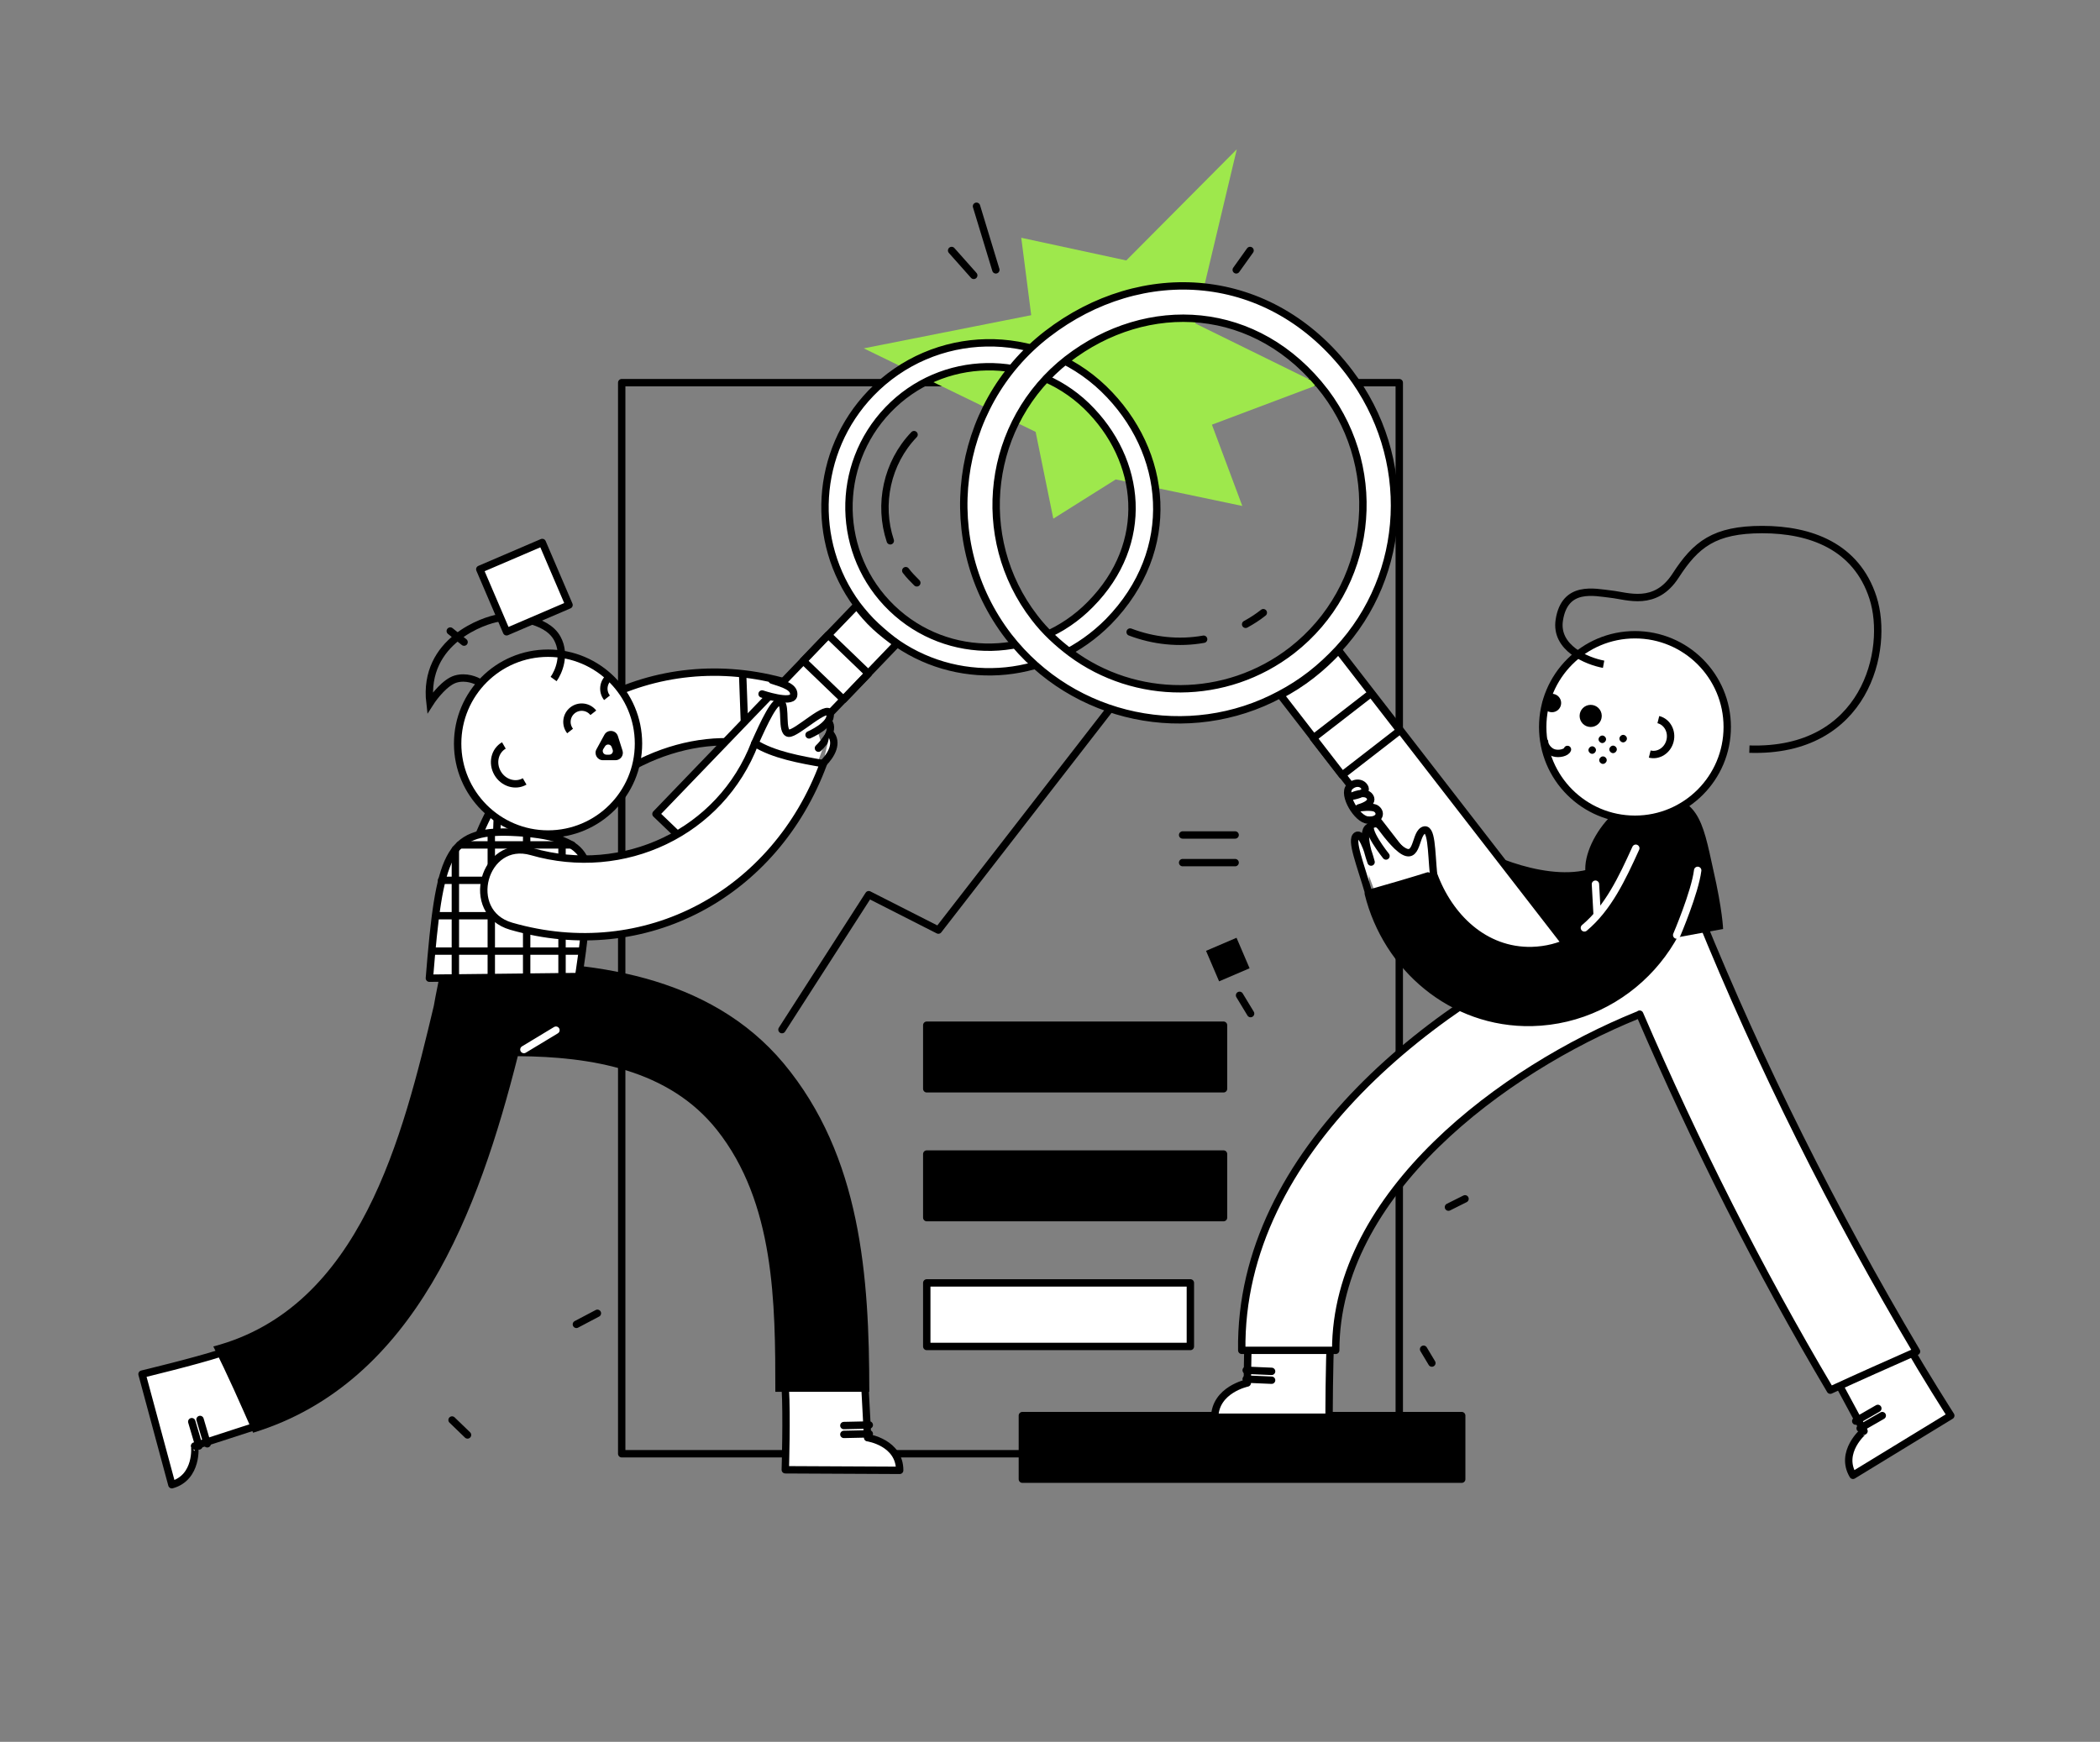 <svg width="569" height="472" viewBox="0 0 569 472" fill="none" xmlns="http://www.w3.org/2000/svg">
<rect x="0" y="0" width="569" height="472" fill="#808080" stroke="none"/>
<path d="M211.877 279.004L235.386 242.443L254.253 252.033L304.115 187.751" stroke="black" stroke-width="2" stroke-miterlimit="10" stroke-linecap="round" stroke-linejoin="round"/>
<path d="M379.134 103.69H168.454V393.933H379.134V103.69Z" stroke="black" stroke-width="2" stroke-miterlimit="10" stroke-linecap="round" stroke-linejoin="round"/>
<path d="M396.054 383.594H277.013V400.825H396.054V383.594Z" fill="black" stroke="black" stroke-width="2" stroke-miterlimit="10" stroke-linecap="round" stroke-linejoin="round"/>
<path d="M322.533 347.632H251.109V364.863H322.533V347.632Z" fill="white" stroke="black" stroke-width="2" stroke-miterlimit="10" stroke-linecap="round" stroke-linejoin="round"/>
<path d="M331.517 312.719H251.109V329.95H331.517V312.719Z" fill="black" stroke="black" stroke-width="2" stroke-miterlimit="10" stroke-linecap="round" stroke-linejoin="round"/>
<path d="M331.517 277.806H251.109V295.037H331.517V277.806Z" fill="black" stroke="black" stroke-width="2" stroke-miterlimit="10" stroke-linecap="round" stroke-linejoin="round"/>
<path d="M320.437 226.26H334.662" stroke="black" stroke-width="2" stroke-miterlimit="10" stroke-linecap="round" stroke-linejoin="round"/>
<path d="M320.437 233.752H334.662" stroke="black" stroke-width="2" stroke-miterlimit="10" stroke-linecap="round" stroke-linejoin="round"/>
<path d="M279.409 85.409L276.714 64.432L305.164 70.575L335.111 40.457L323.881 87.657L357.422 104.14L328.373 115.078L336.608 137.105L302.319 129.912L285.398 140.551L280.607 117.026L234.039 94.4L279.409 85.409Z" fill="#9EE84C"/>
<path d="M203.043 199.439C204.69 198.09 206.487 196.891 208.434 195.693C211.728 193.145 215.022 190.448 218.466 188.051C217.268 186.702 215.621 185.653 213.525 185.054C177.139 174.415 141.801 193.745 128.774 228.808C135.362 231.355 140.303 233.752 147.191 234.502C155.127 213.823 178.187 199.738 199.449 201.087C201.696 199.888 200.947 200.937 203.043 199.439Z" fill="white" stroke="black" stroke-width="2" stroke-miterlimit="10" stroke-linecap="round" stroke-linejoin="round"/>
<path d="M201.246 183.406L201.696 195.693" stroke="black" stroke-width="2" stroke-miterlimit="10" stroke-linecap="round" stroke-linejoin="round"/>
<path d="M299.025 105.338C281.206 88.257 253.056 88.856 235.986 106.537C220.712 122.42 219.514 146.695 232.242 163.926C233.739 165.874 235.387 167.822 237.333 169.62C239.28 171.418 241.226 173.067 243.173 174.415C260.842 186.403 284.8 184.155 300.372 168.422C319.239 149.092 316.694 122.42 299.025 105.338ZM295.431 163.777C280.757 178.761 256.799 179.36 241.675 164.825C226.552 150.291 226.103 126.166 240.627 111.032C255.152 95.898 279.259 95.449 294.383 109.984C309.506 124.668 311.752 147.294 295.431 163.777Z" fill="white" stroke="black" stroke-width="2" stroke-miterlimit="10" stroke-linecap="round" stroke-linejoin="round"/>
<path d="M241.226 146.545C237.932 136.655 240.328 125.417 247.665 117.775" stroke="black" stroke-width="2" stroke-miterlimit="10" stroke-linecap="round" stroke-linejoin="round"/>
<path d="M248.414 157.933C247.366 156.884 246.317 155.835 245.419 154.636" stroke="black" stroke-width="2" stroke-miterlimit="10" stroke-linecap="round" stroke-linejoin="round"/>
<path d="M243.023 174.415L188.669 231.055L177.738 220.566L232.092 164.076C233.59 166.024 235.237 167.972 237.183 169.77C238.98 171.418 241.077 173.067 243.023 174.415Z" fill="white" stroke="black" stroke-width="2" stroke-miterlimit="10" stroke-linecap="round" stroke-linejoin="round"/>
<path d="M235.295 182.536L224.394 172.046L217.647 179.066L228.548 189.557L235.295 182.536Z" stroke="black" stroke-width="2" stroke-miterlimit="10" stroke-linecap="round" stroke-linejoin="round"/>
<path d="M243.772 398.428L212.776 398.278C212.776 398.278 213.225 383.444 212.776 376.251C212.477 369.059 234.188 372.655 234.188 372.655L235.087 389.587C235.237 389.587 243.772 390.936 243.772 398.428Z" fill="white" stroke="black" stroke-width="2" stroke-miterlimit="10" stroke-linecap="round" stroke-linejoin="round"/>
<path d="M235.536 386.141L228.648 386.291" stroke="black" stroke-width="2" stroke-miterlimit="10" stroke-linecap="round" stroke-linejoin="round"/>
<path d="M235.536 388.538L228.648 388.688" stroke="black" stroke-width="2" stroke-miterlimit="10" stroke-linecap="round" stroke-linejoin="round"/>
<path d="M46.568 402.324L38.482 372.356C38.482 372.356 52.857 368.909 59.745 366.662C66.633 364.414 68.879 386.59 68.879 386.59L52.707 391.835C52.857 391.835 53.606 400.376 46.568 402.324Z" fill="white" stroke="black" stroke-width="2" stroke-miterlimit="10" stroke-linecap="round" stroke-linejoin="round"/>
<path d="M56.151 391.236L54.205 384.643" stroke="black" stroke-width="2" stroke-miterlimit="10" stroke-linecap="round" stroke-linejoin="round"/>
<path d="M53.905 391.835L51.959 385.242" stroke="black" stroke-width="2" stroke-miterlimit="10" stroke-linecap="round" stroke-linejoin="round"/>
<path d="M212.327 288.145C192.262 264.17 159.769 259.825 130.421 260.874C124.88 261.024 122.185 255.929 120.388 259.975C119.64 261.173 117.843 270.763 117.543 272.561C109.158 307.774 97.778 354.375 57.798 364.863C61.691 372.505 65.135 380.447 68.579 388.239C112.602 374.753 129.822 327.703 140.303 286.197C160.218 286.347 181.182 289.793 194.209 306.126C209.931 325.905 210.081 353.026 210.081 377.15H235.536C235.536 345.834 233.29 313.318 212.327 288.145Z" fill="black"/>
<path d="M141.951 284.399L150.635 279.154" stroke="white" stroke-width="2" stroke-miterlimit="10" stroke-linecap="round" stroke-linejoin="round"/>
<path d="M209.182 184.305C212.477 185.354 215.471 186.253 215.022 188.5C214.423 190.748 206.487 188.051 206.487 188.051" fill="white"/>
<path d="M209.182 184.305C212.477 185.354 215.471 186.253 215.022 188.5C214.423 190.748 206.487 188.051 206.487 188.051" stroke="black" stroke-width="2" stroke-miterlimit="10" stroke-linecap="round" stroke-linejoin="round"/>
<path d="M134.613 225.062L134.763 220.716L148.988 221.316L147.79 226.56" fill="white"/>
<path d="M134.613 225.062L134.763 220.716L148.988 221.316L147.79 226.56" stroke="black" stroke-width="2" stroke-miterlimit="10" stroke-linecap="round" stroke-linejoin="round"/>
<path d="M138.357 225.511C121.137 224.912 119.041 231.655 116.345 265.069L156.774 264.62C156.774 264.62 158.422 254.88 159.02 244.841C159.619 234.202 161.566 226.41 138.357 225.511Z" fill="white" stroke="black" stroke-width="2" stroke-miterlimit="10" stroke-linecap="round" stroke-linejoin="round"/>
<path d="M117.993 257.727H157.673" stroke="black" stroke-width="2" stroke-miterlimit="10" stroke-linecap="round" stroke-linejoin="round"/>
<path d="M118.142 248.137H133.415" stroke="black" stroke-width="2" stroke-miterlimit="10" stroke-linecap="round" stroke-linejoin="round"/>
<path d="M119.64 238.547H131.169" stroke="black" stroke-width="2" stroke-miterlimit="10" stroke-linecap="round" stroke-linejoin="round"/>
<path d="M124.581 228.957H154.978" stroke="black" stroke-width="2" stroke-miterlimit="10" stroke-linecap="round" stroke-linejoin="round"/>
<path d="M123.383 265.069V230.156" stroke="black" stroke-width="2" stroke-miterlimit="10" stroke-linecap="round" stroke-linejoin="round"/>
<path d="M133.116 265.069V225.661" stroke="black" stroke-width="2" stroke-miterlimit="10" stroke-linecap="round" stroke-linejoin="round"/>
<path d="M142.699 264.919V225.811" stroke="black" stroke-width="2" stroke-miterlimit="10" stroke-linecap="round" stroke-linejoin="round"/>
<path d="M152.282 264.77V227.759" stroke="black" stroke-width="2" stroke-miterlimit="10" stroke-linecap="round" stroke-linejoin="round"/>
<circle cx="148.5" cy="201.5" r="24.5" fill="white" stroke="black" stroke-width="2"/>
<path d="M150 184C151.333 182.167 153.4 177.4 151 173C148 167.5 138.5 167 135 167.5C131.5 168 114.5 173.5 116.5 190.5C117.667 188.667 120.7 184.8 123.5 184C126.3 183.2 129 184.333 130 185" stroke="black" stroke-width="2"/>
<path d="M220.862 195.992L210.38 202.735V209.928L219.964 210.977L222.958 202.735L220.862 195.992Z" fill="white"/>
<path d="M224.755 195.992C226.103 198.69 221.76 202.735 221.76 202.735L224.755 195.992Z" fill="white"/>
<path d="M224.755 195.992C226.103 198.69 221.76 202.735 221.76 202.735" stroke="black" stroke-width="2" stroke-miterlimit="10" stroke-linecap="round" stroke-linejoin="round"/>
<path d="M222.958 206.931C225.354 204.533 227.151 201.237 224.905 198.69L222.958 206.931Z" fill="white"/>
<path d="M222.958 206.931C225.354 204.533 227.151 201.237 224.905 198.69" stroke="black" stroke-width="2" stroke-miterlimit="10" stroke-linecap="round" stroke-linejoin="round"/>
<path d="M204.541 201.387C207.086 195.693 210.081 189.25 211.578 190.298C213.076 191.347 211.578 198.39 213.674 198.69C215.771 198.989 224.306 190.448 224.905 193.445C225.504 196.442 219.215 199.139 219.215 199.139" fill="white"/>
<path d="M204.541 201.387C207.086 195.693 210.081 189.25 211.578 190.298C213.076 191.347 211.578 198.39 213.674 198.69C215.771 198.989 224.306 190.448 224.905 193.445C225.504 196.442 219.215 199.139 219.215 199.139" stroke="black" stroke-width="2" stroke-miterlimit="10" stroke-linecap="round" stroke-linejoin="round"/>
<path d="M204.541 201.387C195.257 225.661 168.903 237.948 144.047 230.756C131.02 227.01 125.48 247.238 138.507 250.984C174.893 261.473 210.081 242.144 223.108 206.931C216.969 205.882 209.482 204.533 204.541 201.387Z" fill="white" stroke="black" stroke-width="2" stroke-miterlimit="10" stroke-linecap="round" stroke-linejoin="round"/>
<path d="M338.577 262.379L335.038 254.116L326.78 257.657L330.319 265.92L338.577 262.379Z" fill="black"/>
<path d="M122 171L125.743 173.997" stroke="black" stroke-width="2" stroke-miterlimit="10" stroke-linecap="round" stroke-linejoin="round"/>
<path d="M161.865 355.873L156.175 358.87" stroke="black" stroke-width="2" stroke-miterlimit="10" stroke-linecap="round" stroke-linejoin="round"/>
<path d="M122.485 384.792L126.677 388.838" stroke="black" stroke-width="2" stroke-miterlimit="10" stroke-linecap="round" stroke-linejoin="round"/>
<path d="M335.86 269.714L338.854 274.659" stroke="black" stroke-width="2" stroke-miterlimit="10" stroke-linecap="round" stroke-linejoin="round"/>
<path d="M396.952 324.856L392.46 327.103" stroke="black" stroke-width="2" stroke-miterlimit="10" stroke-linecap="round" stroke-linejoin="round"/>
<path d="M385.722 365.613L387.968 369.359" stroke="black" stroke-width="2" stroke-miterlimit="10" stroke-linecap="round" stroke-linejoin="round"/>
<path d="M263.836 74.621L257.847 67.878" stroke="black" stroke-width="2" stroke-miterlimit="10" stroke-linecap="round" stroke-linejoin="round"/>
<path d="M264.585 55.891L269.826 73.123" stroke="black" stroke-width="2" stroke-miterlimit="10" stroke-linecap="round" stroke-linejoin="round"/>
<path d="M334.961 73.123L338.705 67.878" stroke="black" stroke-width="2" stroke-miterlimit="10" stroke-linecap="round" stroke-linejoin="round"/>
<path d="M329.122 384.043H360.117C360.117 384.043 360.117 369.209 360.566 362.017C361.016 354.824 338.106 365.763 338.106 365.763L337.956 374.753C337.956 374.753 329.271 376.551 329.122 384.043Z" fill="white" stroke="black" stroke-width="2" stroke-miterlimit="10" stroke-linecap="round" stroke-linejoin="round"/>
<path d="M337.656 371.307L344.544 371.606" stroke="black" stroke-width="2" stroke-miterlimit="10" stroke-linecap="round" stroke-linejoin="round"/>
<path d="M337.656 373.704L344.544 374.004" stroke="black" stroke-width="2" stroke-miterlimit="10" stroke-linecap="round" stroke-linejoin="round"/>
<path d="M502.068 399.777L528.571 383.594C528.571 383.594 520.635 371.157 517.191 364.864C513.747 358.57 496.977 372.805 496.977 372.805L505.062 387.789C504.913 387.789 498.324 393.483 502.068 399.777Z" fill="white" stroke="black" stroke-width="2" stroke-miterlimit="10" stroke-linecap="round" stroke-linejoin="round"/>
<path d="M502.816 385.092L508.806 381.646" stroke="black" stroke-width="2" stroke-miterlimit="10" stroke-linecap="round" stroke-linejoin="round"/>
<path d="M504.014 387.04L510.004 383.594" stroke="black" stroke-width="2" stroke-miterlimit="10" stroke-linecap="round" stroke-linejoin="round"/>
<path d="M519.287 366.212C496.827 328.302 477.062 288.894 460.441 247.987C457.895 241.544 451.906 237.049 444.718 239.147C439.777 240.495 435.135 245.89 435.135 251.284C389.316 270.314 335.71 311.82 336.459 365.912H361.914C361.914 323.357 407.434 289.793 443.67 275.109C443.82 275.109 443.97 274.959 444.269 274.809C459.393 309.872 476.463 343.886 495.928 376.701C503.715 373.105 511.501 369.658 519.287 366.212Z" fill="white" stroke="black" stroke-width="2" stroke-miterlimit="10" stroke-linecap="round" stroke-linejoin="round"/>
<path d="M440.526 225.961C435.584 240.945 416.119 236.599 405.487 232.104C400.546 230.006 394.856 234.352 393.508 238.847C391.861 244.391 395.455 248.736 400.247 250.834C422.258 260.124 450.858 256.678 459.243 231.055C463.286 219.218 444.419 214.123 440.526 225.961Z" fill="black"/>
<path d="M365.657 100.993C344.245 72.673 309.207 70.875 283.751 90.504C258.296 110.133 253.654 146.994 273.27 172.467C290.939 195.243 322.234 201.387 346.791 188.201C349.636 186.702 352.481 184.904 355.176 182.806C357.871 180.709 360.267 178.461 362.513 176.063C381.529 155.685 383.177 124.069 365.657 100.993ZM350.085 176.213C332.116 190.149 307.559 189.849 290.19 176.963C286.596 174.265 283.152 171.119 280.307 167.373C263.537 145.646 267.43 114.329 289.142 97.397C310.854 80.615 340.651 82.113 359.069 106.237C375.54 128.114 371.797 159.281 350.085 176.213Z" fill="white" stroke="black" stroke-width="2" stroke-miterlimit="10" stroke-linecap="round" stroke-linejoin="round"/>
<path d="M326.127 173.217C319.389 174.415 312.501 173.666 306.212 171.269" stroke="black" stroke-width="2" stroke-miterlimit="10" stroke-linecap="round" stroke-linejoin="round"/>
<path d="M342.298 166.024C340.801 167.223 339.154 168.272 337.507 169.171" stroke="black" stroke-width="2" stroke-miterlimit="10" stroke-linecap="round" stroke-linejoin="round"/>
<path d="M425.552 257.427L409.83 269.564L346.94 188.35C349.785 186.852 352.63 185.054 355.325 182.956C358.021 180.858 360.417 178.611 362.663 176.213L425.552 257.427Z" fill="white" stroke="black" stroke-width="2" stroke-miterlimit="10" stroke-linecap="round" stroke-linejoin="round"/>
<path d="M371.5 187.877L355.874 199.987L363.667 210.057L379.294 197.946L371.5 187.877Z" fill="white" stroke="black" stroke-width="2" stroke-miterlimit="10" stroke-linecap="round" stroke-linejoin="round"/>
<path d="M446.665 215.771C435.135 216.671 424.953 235.251 431.691 240.495V258.177L466.879 251.733C466.879 251.733 466.73 246.639 464.184 235.551C461.339 222.514 460.141 214.723 446.665 215.771Z" fill="black"/>
<path d="M432.29 239.596L432.739 247.688" stroke="white" stroke-width="2" stroke-miterlimit="10" stroke-linecap="round" stroke-linejoin="round"/>
<path d="M373.743 225.361L367.754 228.658L372.695 242.144L387.519 238.697L386.171 229.857L381.829 232.254L373.743 225.361Z" fill="white"/>
<path d="M459.093 228.208C458.195 215.771 438.729 215.622 439.627 228.208C440.825 243.342 430.793 257.128 415.07 257.577C402.193 257.877 392.61 248.437 388.417 236.899C382.278 238.847 377.037 240.345 370.748 242.144C375.69 262.072 393.359 277.506 415.07 277.057C440.825 276.457 461.189 253.981 459.093 228.208Z" fill="black" stroke="black" stroke-width="2" stroke-miterlimit="10" stroke-linecap="round" stroke-linejoin="round"/>
<path d="M370.898 224.163C368.502 225.511 371.497 233.603 371.497 233.603C371.497 233.603 369.401 225.361 367.604 226.41C365.807 227.459 368.652 234.352 370.898 242.144" fill="white"/>
<path d="M370.898 224.163C368.502 225.511 371.497 233.603 371.497 233.603C371.497 233.603 369.401 225.361 367.604 226.41C365.807 227.459 368.652 234.352 370.898 242.144" stroke="black" stroke-width="2" stroke-miterlimit="10" stroke-linecap="round" stroke-linejoin="round"/>
<path d="M388.417 236.899C387.818 230.756 387.968 223.713 385.572 225.062C383.177 226.41 384.225 234.651 378.535 229.257C373.743 224.462 374.192 222.514 371.796 223.413C369.401 224.312 375.54 231.954 375.54 231.954" fill="white"/>
<path d="M388.417 236.899C387.818 230.756 387.968 223.713 385.572 225.062C383.177 226.41 384.225 234.651 378.535 229.257C373.743 224.462 374.192 222.514 371.796 223.413C369.401 224.312 375.54 231.954 375.54 231.954" stroke="black" stroke-width="2" stroke-miterlimit="10" stroke-linecap="round" stroke-linejoin="round"/>
<path d="M429.295 251.434C435.734 246.039 439.477 238.098 443.221 229.857" stroke="white" stroke-width="2" stroke-miterlimit="10" stroke-linecap="round" stroke-linejoin="round"/>
<path d="M459.992 235.85C459.243 241.844 454.302 253.382 454.302 253.382" stroke="white" stroke-width="2" stroke-miterlimit="10" stroke-linecap="round" stroke-linejoin="round"/>
<circle cx="443" cy="197" r="25" fill="white" stroke="black" stroke-width="2"/>
<circle r="1" transform="matrix(-0.684 0.73 0.73 0.684 439.802 200.149)" fill="black"/>
<circle r="1" transform="matrix(-0.684 0.73 0.73 0.684 437.067 203.067)" fill="black"/>
<circle r="1" transform="matrix(-0.684 0.73 0.73 0.684 434.149 200.332)" fill="black"/>
<circle r="1" transform="matrix(-0.684 0.73 0.73 0.684 434.332 205.986)" fill="black"/>
<circle r="1" transform="matrix(-0.684 0.73 0.73 0.684 431.414 203.251)" fill="black"/>
<path d="M456.407 199.108C456.669 201.751 454.892 204.092 452.437 204.335C449.982 204.578 449.033 195.005 451.488 194.762C453.943 194.518 456.145 196.464 456.407 199.108Z" fill="white"/>
<path d="M447 204.333C449.393 204.931 451.856 203.327 452.5 200.75C453.145 198.173 451.727 195.599 449.334 195" stroke="black" stroke-width="2"/>
<path d="M424.704 203.081C424.451 203.912 422.463 204.445 421 204C419.537 203.555 418.5 202 418.5 201" stroke="black" stroke-width="2" stroke-miterlimit="10" stroke-linecap="round" stroke-linejoin="round"/>
<path d="M365.657 213.224C363.711 215.322 367.754 222.065 370.599 222.215C373.594 222.514 374.492 220.417 372.995 219.218C371.946 218.319 368.203 218.918 368.203 218.918C368.203 218.918 372.396 217.869 371.198 215.921C370 213.973 366.256 215.771 366.256 215.771C366.256 215.771 370.449 215.172 369.85 213.524C369.251 212.025 367.155 211.726 365.657 213.224Z" fill="white" stroke="black" stroke-width="2" stroke-miterlimit="10" stroke-linecap="round" stroke-linejoin="round"/>
<path d="M142.155 211.749C139.655 213.193 136.369 212.18 134.814 209.488C133.26 206.796 134.027 203.443 136.527 202" stroke="black" stroke-width="2"/>
<path d="M160.764 193.148C159.401 191.41 156.887 191.105 155.148 192.467C153.41 193.83 153.105 196.344 154.467 198.083" stroke="black" stroke-width="2"/>
<path d="M164.467 189.083C163.105 187.344 163.41 184.83 165.148 183.467" stroke="black" stroke-width="2"/>
<path d="M166.765 206H163.369C161.851 206 160.886 204.375 161.613 203.042L163.758 199.11C164.601 197.565 166.886 197.784 167.42 199.462L168.671 203.394C169.081 204.683 168.118 206 166.765 206Z" fill="black"/>
<path d="M165.066 204.5H164.314C163.527 204.5 163.048 203.632 163.469 202.966L163.943 202.214C164.386 201.513 165.441 201.625 165.727 202.403L166.004 203.154C166.245 203.807 165.762 204.5 165.066 204.5Z" fill="white"/>
<path d="M154.182 163.939L146.928 147L130 154.26L137.255 171.199L154.182 163.939Z" fill="white" stroke="black" stroke-width="2" stroke-miterlimit="10" stroke-linecap="round" stroke-linejoin="round"/>
<circle cx="431" cy="194" r="3" fill="black"/>
<circle cx="420.5" cy="190.5" r="2.5" fill="black"/>
<path d="M434.5 180C430 179.167 421.3 175.6 422.5 168C424 158.5 432 160.5 436.5 161C441 161.5 448.5 164.5 454 156C459.5 147.5 464.5 143.5 477.5 143.5C490.5 143.5 503 148 507.5 162C512 176 505.5 204 474 203" stroke="black" stroke-width="2"/>
</svg>
